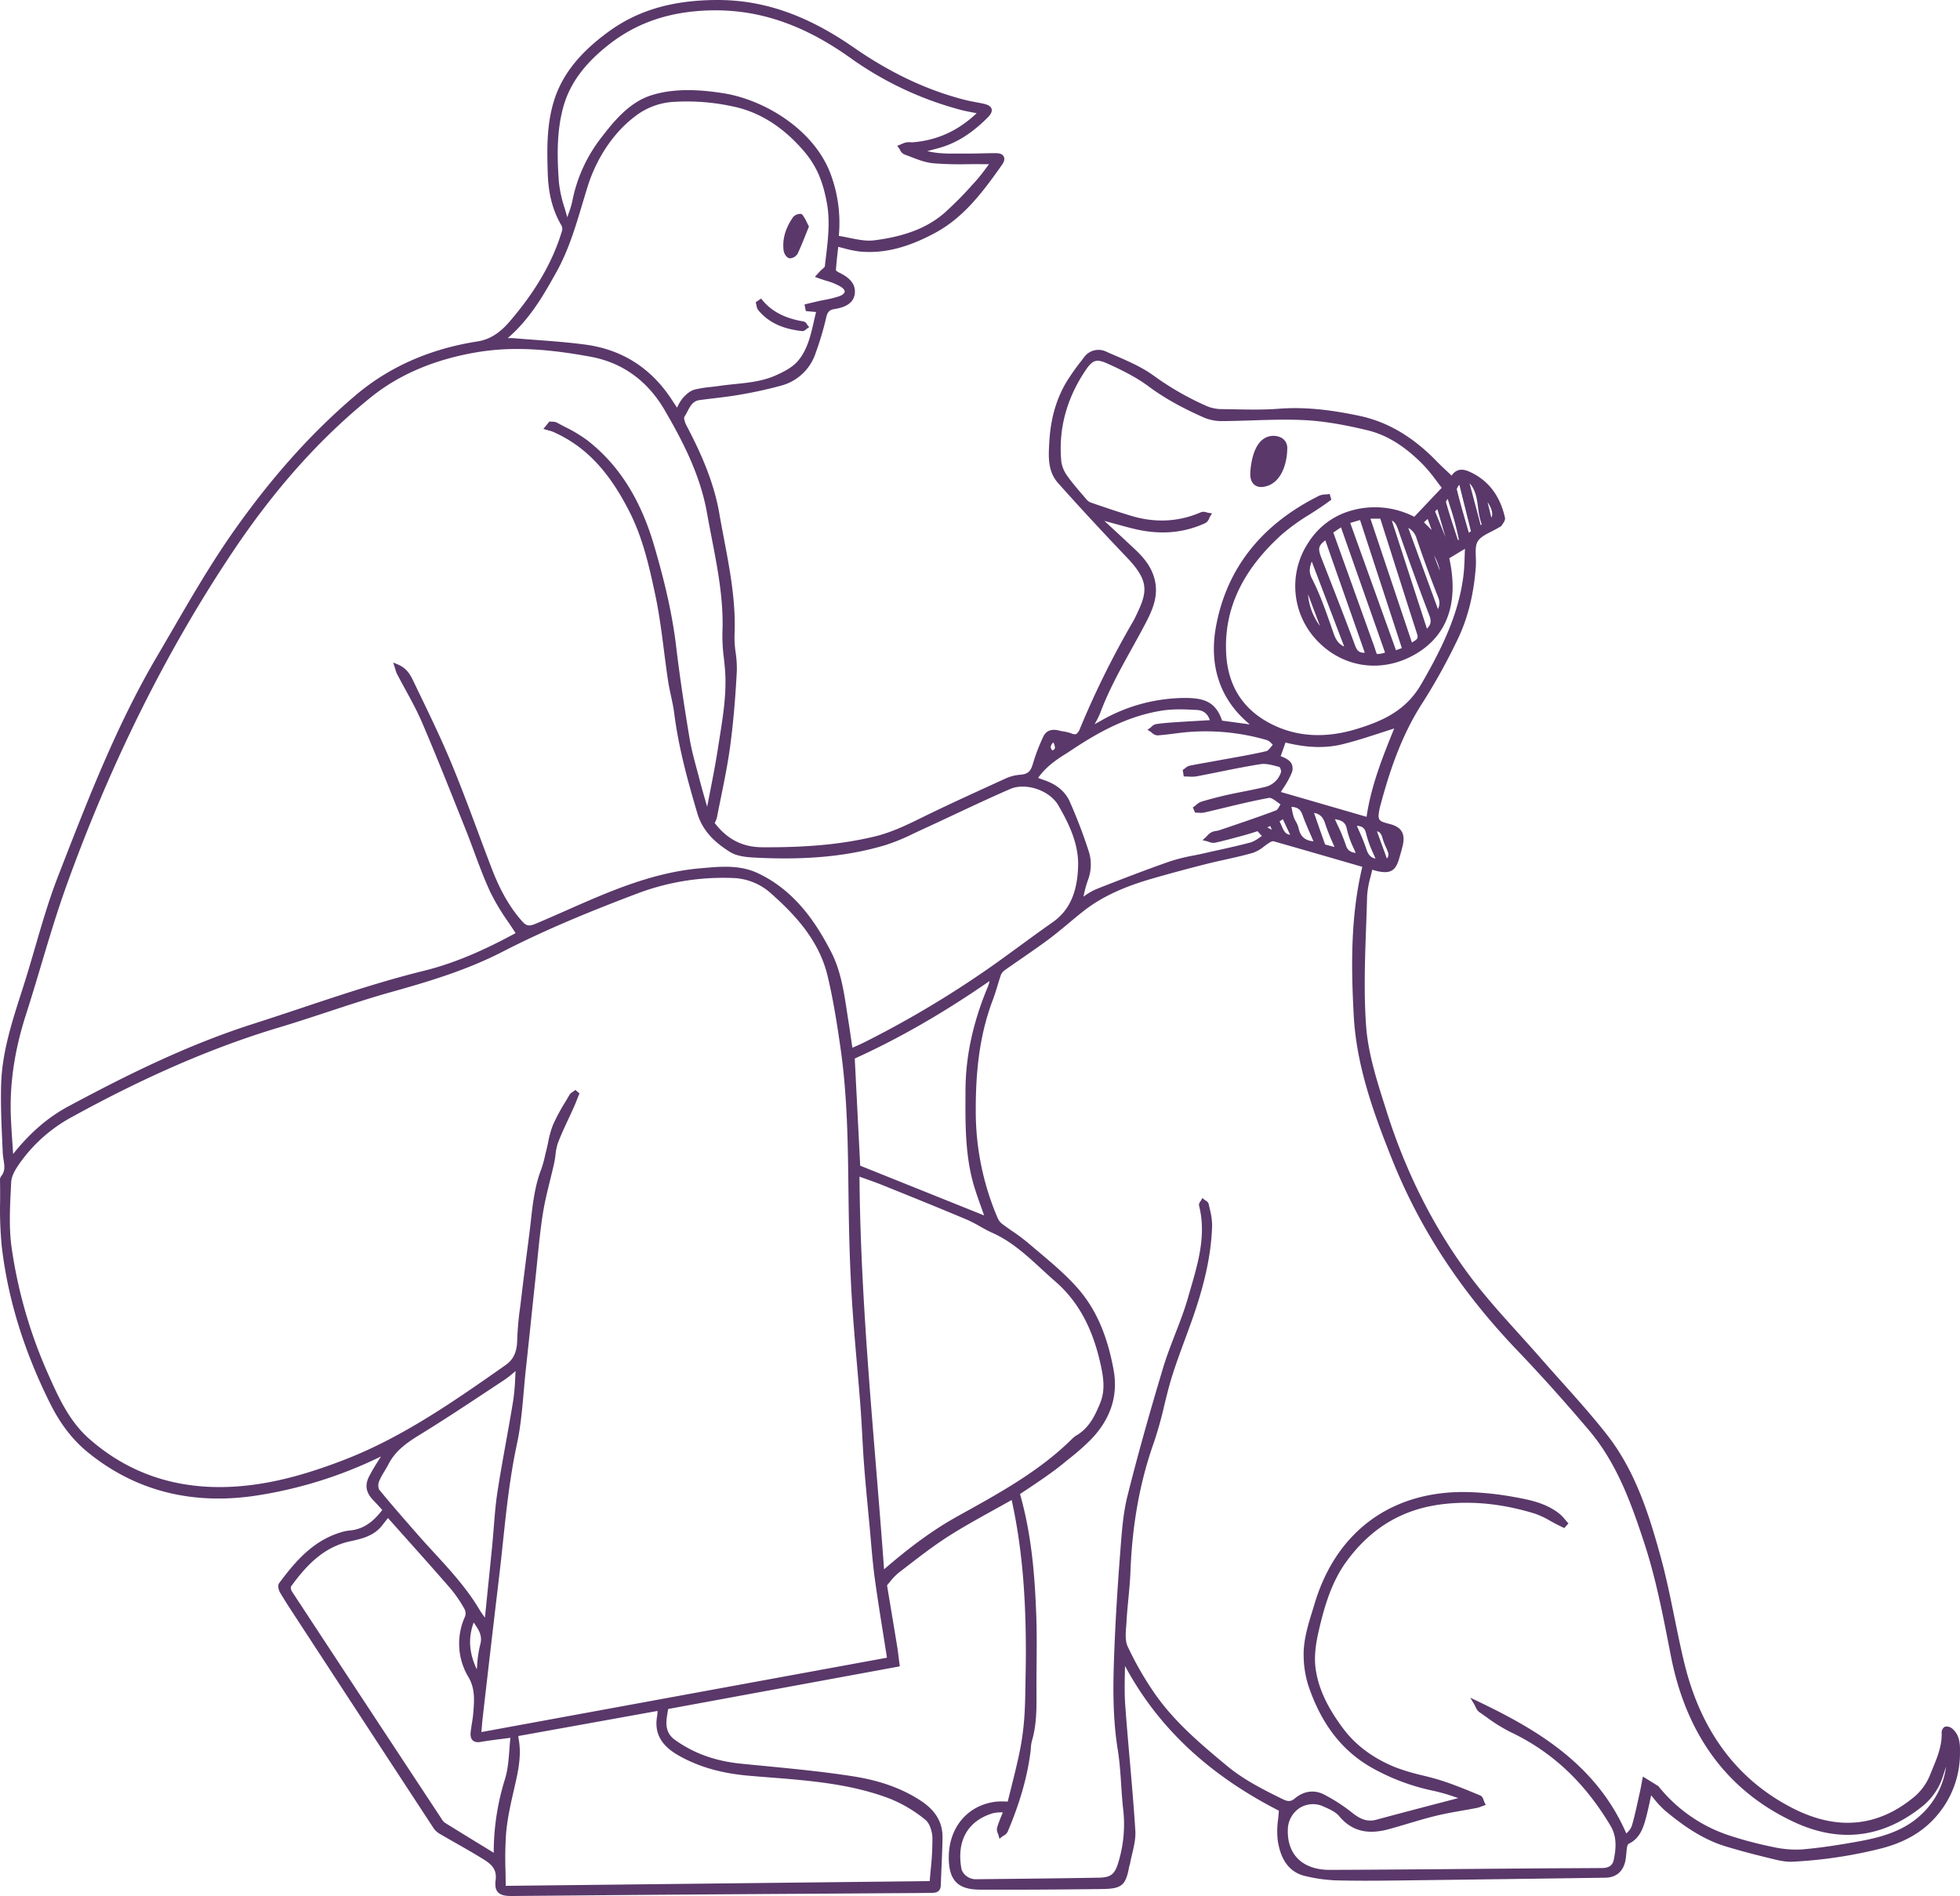 <svg xmlns="http://www.w3.org/2000/svg" width="972.995" height="941.08" viewBox="0 0 972.995 941.08"><g transform="translate(-79.783 -68.25)"><path d="M1048.76,926.12a4.289,4.289,0,0,0-3.23-.86c-1.13.22-1.91,1.91-1.87,2.91.28,6.4-2.15,12.31-4.51,18.02-.47,1.14-.94,2.28-1.39,3.41a27.341,27.341,0,0,1-7.59,10.42c-17.87,14.94-37.97,16.98-59.76,6.07-27.92-13.99-46.25-38.36-54.5-72.44-1.79-7.38-3.33-14.97-4.83-22.3-2.05-10.05-4.17-20.44-6.94-30.5-5.69-20.66-12.43-42.35-26.58-60.43-7.19-9.19-15.11-18.03-22.77-26.58-3.39-3.79-6.9-7.71-10.3-11.6-3.58-4.1-7.29-8.2-10.87-12.17-7.93-8.77-16.13-17.84-23.34-27.37-18.16-24.01-32.32-51.79-42.07-82.58l-.89-2.81c-4.12-12.97-8.39-26.38-9.36-39.74-1.19-16.36-.59-33.15,0-49.4.18-4.93.36-10.03.49-15.03a45.363,45.363,0,0,1,1.68-9.6c.29-1.17.59-2.38.86-3.59.24.07.46.13.68.19,1.03.29,1.85.52,2.7.68,5.69,1.08,8.28-.53,9.91-6.16l.36-1.23c.56-1.89,1.13-3.85,1.56-5.83,1.23-5.73-.81-8.93-6.64-10.39-5.75-1.44-6.02-1.88-4.84-7.98a1.544,1.544,0,0,0,.07-.23c4.32-16.25,10.23-35.15,21.36-52.19a298.338,298.338,0,0,0,16.69-30.05c5.44-10.92,8.58-23.17,9.59-37.47a44.858,44.858,0,0,0-.01-4.49c-.12-3.03-.23-5.89.95-7.83,1.28-2.1,3.97-3.46,6.81-4.91,1.27-.64,2.58-1.31,3.77-2.05a1.628,1.628,0,0,1,.23-.11,2.215,2.215,0,0,0,1.1-.86c.14-.24.31-.5.49-.75.64-.94,1.36-2.01,1.11-3.13-2.39-10.69-8.08-18.25-16.92-22.46-1.98-.94-6.42-3.06-9.54,1.61-.63-.59-1.24-1.16-1.84-1.72-1.91-1.77-3.72-3.45-5.42-5.21-11.97-12.39-24.66-19.84-38.78-22.78-10.7-2.23-24.88-4.64-39.67-3.48-7.41.58-15.02.43-22.39.29-1.89-.04-3.79-.07-5.68-.1a19.245,19.245,0,0,1-7.37-1.32,141.823,141.823,0,0,1-26.86-15.35c-5.83-4.22-12.65-7.16-19.25-10.01-1.42-.61-2.84-1.22-4.25-1.85a8.778,8.778,0,0,0-10.97,2.8l-1.33,1.75A109.158,109.158,0,0,0,609.1,258c-4.97,8.43-7.71,17.96-8.38,29.15l-.03.47c-.44,7.13-.88,14.51,4.34,20.38,9.97,11.2,20.85,22.98,34.26,37.05,10.14,10.64,10.31,16.09,5.71,26.08l-.24.53c-.8,1.74-1.63,3.54-2.58,5.2a440.808,440.808,0,0,0-26.22,52.9,6.161,6.161,0,0,1-1.66,2.65c-.38.26-1.09.53-2.71-.14a18.3,18.3,0,0,0-3.79-.95c-.78-.14-1.52-.26-2.23-.45-3.73-.99-6.51.06-7.84,2.95a92.051,92.051,0,0,0-5.09,13.2c-1.18,4.18-2.54,5.42-6.3,5.77a21.531,21.531,0,0,0-6.97,1.69l-5.82,2.66c-12.29,5.61-24.99,11.41-37.31,17.49-6.99,3.45-14.5,6.98-22.66,8.91-15.97,3.77-33.06,5.39-55.44,5.24-9.79-.07-17.29-3.9-23.57-12.05.06-.11.11-.23.17-.34a9.536,9.536,0,0,0,.95-2.42c.62-3.19,1.27-6.38,1.92-9.57,1.68-8.26,3.42-16.8,4.58-25.29,1.51-11.05,2.58-23.02,3.37-37.67a53.548,53.548,0,0,0-.57-9.23,51.815,51.815,0,0,1-.57-8.68c.76-16.27-2.27-32.23-5.2-47.66-.79-4.14-1.6-8.43-2.33-12.65-2.85-16.57-9.84-31.41-16.3-43.73-1.06-2.03-1.35-3.9-1.09-4.3a29.281,29.281,0,0,0,1.55-2.72c1.45-2.77,2.71-5.17,5.93-5.62,2.47-.34,4.99-.64,7.42-.93,4.02-.48,8.18-.97,12.25-1.69a212.725,212.725,0,0,0,20.86-4.56,24.706,24.706,0,0,0,17.24-16.36,149.776,149.776,0,0,0,5.13-17.23c.65-3.01,1.59-4.01,4.2-4.44,4.02-.66,9.44-2.19,10.05-7.74.68-6.23-5.31-9.15-8.19-10.56a3.456,3.456,0,0,1-1.19-.98c.23-3.27.59-6.57.95-9.75.07-.62.14-1.23.21-1.84.91.22,1.81.45,2.68.68a51.452,51.452,0,0,0,7.85,1.62c11.71,1.18,23.61-1.73,37.45-9.16,14.08-7.56,23.42-19.81,33.32-33.86,1.14-1.62,1.43-3,.86-4.1s-1.9-1.68-3.93-1.68c-2.35,0-4.8.05-7.14.11-2.68.06-5.44.13-8.15.1-1.2-.01-2.4,0-3.61,0-4.9.03-9.95.06-15.15-1.23,1.98-.51,3.75-.97,5.51-1.45,8.7-2.35,16.49-7.19,24.5-15.22,1.06-1.06,2.4-2.65,1.93-4.27-.48-1.64-2.56-2.27-4.08-2.6-1.26-.27-2.52-.51-3.78-.75-1.94-.37-3.94-.75-5.86-1.25-18.7-4.85-36.62-13.34-54.79-25.94-23.13-16.04-44.6-23.52-67.5-23.52h-.73c-21.92.15-38.89,5.15-53.4,15.72-15.04,10.95-23.8,22.36-27.57,35.91-3.12,11.2-3.02,22.42-2.6,34.86.33,9.91,2.53,18.17,6.7,25.28a3.744,3.744,0,0,1,.43,2.54c-4.52,15.38-13.11,30.25-26.24,45.48-4.91,5.7-9.95,8.78-15.84,9.69-23.54,3.66-43.87,12.65-60.44,26.7-21.74,18.44-41.56,40.54-60.59,67.56-11.12,15.79-21,32.82-30.56,49.29q-3.765,6.48-7.55,12.94c-19.67,33.44-33.9,70.04-47.65,105.43l-1.45,3.73c-4.42,11.38-7.9,23.32-11.26,34.87-1.42,4.87-2.88,9.9-4.4,14.82-.88,2.87-1.8,5.73-2.72,8.59-4.56,14.25-9.28,28.99-9.79,44.44-.32,9.8.13,19.76.57,29.39.08,1.67.15,3.34.22,5.01a31.088,31.088,0,0,0,.4,3.39c.48,3.06.89,5.71-1.24,8.22a3.23,3.23,0,0,0-.52,2.21c.07,3.36.06,6.8.05,10.12a187.258,187.258,0,0,0,.85,22.8c3.09,25.94,10.89,51.26,23.86,77.39,5.12,10.31,11.26,18.3,18.78,24.43,23.31,18.98,51.2,26.26,82.91,21.64a213.952,213.952,0,0,0,62.67-19.54c-.2.31-.39.62-.59.93-1.91,3.03-3.72,5.9-5.3,8.98-2.25,4.4-1.58,8.08,2.17,11.93,1.21,1.25,2.38,2.54,3.51,3.79.28.32.57.63.84.94-4.92,6.5-9.95,9.65-16.2,10.19a20.88,20.88,0,0,0-4.3.89c-14.08,4.22-22.86,14.76-30.65,25.19-.94,1.26-.22,3.63.37,4.63,2.47,4.16,5.15,8.27,7.79,12.3,21.87,33.48,45.17,69.16,68.57,104.88a9.286,9.286,0,0,0,3.15,2.77c2.57,1.51,5.17,2.98,7.76,4.46,4.06,2.31,8.26,4.7,12.31,7.18l.12.07c4.36,2.67,8.13,4.97,7.37,11.05-.37,2.92-.03,4.8,1.11,6.07,1.47,1.65,4.03,1.92,6.63,1.92h.31q17.115-.135,34.22-.29,20.025-.18,40.04-.33,38.22-.285,76.44-.52l41.19-.27c5.32-.03,10.65-.06,15.97-.14h.31c1.74-.01,4.65-.04,4.77-3.8.1-3.02.23-6.05.36-9.07.21-4.79.43-9.74.49-14.63.09-7.39-3.36-13.3-10.55-18.08-9.26-6.15-20.34-10.17-33.87-12.28-14.63-2.29-29.62-3.74-44.11-5.14-3.87-.38-7.74-.75-11.61-1.14-12.75-1.29-23.45-5.16-32.71-11.83-3.34-2.4-4.64-5.71-4.1-10.41.13-1.15.32-2.29.54-3.61.07-.41.14-.84.21-1.28l115.01-21.17-.14-1.03c-.15-1.13-.28-2.2-.41-3.22-.26-2.08-.51-4.04-.82-5.95q-1.455-8.91-2.95-17.81-.96-5.745-1.91-11.49l-.03-.18a5.2,5.2,0,0,1-.08-.55c.46-.54.92-1.09,1.38-1.64a28.677,28.677,0,0,1,4.46-4.65q2.025-1.545,4.04-3.11c6.71-5.17,13.65-10.51,20.87-15.1,7.19-4.57,14.81-8.78,22.18-12.86,2.98-1.65,5.96-3.3,8.93-4.98,4.6,20.9,6.84,43.44,7.03,70.94.04,5.1,0,10.48-.11,15.99-.03,1.56-.06,3.12-.08,4.67-.09,5.47-.18,11.12-.58,16.64a133.052,133.052,0,0,1-2.39,17.18c-1.24,5.96-2.74,11.94-4.19,17.72-.55,2.2-1.1,4.38-1.63,6.55l-1.52-.03a30.742,30.742,0,0,0-4.11.07c-14.1,1.55-23.6,12.65-23.64,27.61-.03,11.37,4.43,16.02,15.39,16.07,19,.08,38.92-.03,60.89-.31,9.67-.13,11.66-1.84,13.34-11.45.01-.06.07-.19.11-.31a3.251,3.251,0,0,0,.25-.78c.29-1.65.69-3.34,1.08-4.98.88-3.73,1.79-7.59,1.56-11.39-.73-11.62-1.76-23.4-2.75-34.8-.79-9.04-1.61-18.39-2.27-27.6-.39-5.4-.28-10.95-.18-16.32q.03-1.56.06-3.12c16.32,30.42,41.36,53.96,76.39,71.86-.09,1.41-.23,2.81-.37,4.18a42.134,42.134,0,0,0-.19,10.62c1.57,10.23,6.16,16.03,14.04,17.74a78.19,78.19,0,0,0,14.3,2.03c10.43.29,20.57.21,31.8.07,34.15-.41,67.96-.88,102.48-1.37,5.52-.08,9.1-3.27,10.06-8.98.17-1.02.27-2.05.35-3.04.1-1.05.19-2.04.36-3.02a3.808,3.808,0,0,1,.61-1.68c5.57-2.59,7.34-7.62,8.68-12.54.84-3.09,1.51-6.17,2.21-9.42.16-.72.31-1.45.47-2.19.39.47.78.93,1.16,1.39a47.218,47.218,0,0,0,6.01,6.4c8.01,6.62,17.81,13.88,29.79,17.52,6.35,1.93,12.97,3.72,20.25,5.48.62.15,1.25.31,1.88.47,3.64.91,7.41,1.85,11.12,1.67a226.183,226.183,0,0,0,43.51-6.46c12.01-3.01,21.12-8.28,27.87-16.12a47.417,47.417,0,0,0,11.73-31.15v-.15C1052.81,934.23,1052.87,929.46,1048.76,926.12ZM601.38,438.93a3.589,3.589,0,0,1,1.37-2.21c.06.17.12.33.18.5.69,1.91,1,2.74-.67,3.52A2.718,2.718,0,0,1,601.38,438.93ZM809.3,308.09c3.05,3.3,3.63,7.6,4.25,12.13a38.229,38.229,0,0,0,1.77,8.31l-.46.46Zm11.22,15.88a3.161,3.161,0,0,1-.39,1.18l-1.88-7.66C819.93,319.94,820.75,322.23,820.52,323.97ZM335.35,954.67c1.93-8.32,3.4-15.86,1.81-23.81a4,4,0,0,1-.02-.94l69.07-12.45a.969.969,0,0,1-.01.17,14.6,14.6,0,0,1-.17,2.17c-1.58,8.49,1.79,14.77,10.6,19.76,10.03,5.69,21.24,8.9,35.28,10.1q4.8.405,9.6.78c20.09,1.58,40.86,3.21,60.16,10.63a67.311,67.311,0,0,1,17.5,10.44c2.18,1.74,3.43,5.95,3.49,9.02a138.783,138.783,0,0,1-.84,15.56c-.17,1.92-.35,3.86-.5,5.84l-210.49,2.35c-.01-2.43-.06-4.87-.1-7.24a182.274,182.274,0,0,1,.28-18.7c.65-7.72,2.46-15.51,4.2-23.04ZM409.79,271.9c8.92,15.31,17.65,32.11,21.01,51.2.73,4.14,1.54,8.34,2.33,12.4,2.93,15.14,5.96,30.8,5.28,46.64a85.527,85.527,0,0,0,.73,12.82c.21,1.97.43,4,.58,5.99.83,11.23-.96,22.47-2.69,33.35-.27,1.71-.54,3.41-.8,5.12-1.1,7.15-2.5,14.38-3.87,21.38-.51,2.63-1.03,5.27-1.52,7.9-.27-.94-.54-1.87-.81-2.81-.93-3.22-1.89-6.55-2.74-9.84-.46-1.78-.94-3.56-1.42-5.34-1.41-5.22-2.87-10.62-3.77-15.99-2.91-17.4-5.02-31.86-6.65-45.52-1.8-15.05-5.19-30.58-11-50.34-6.77-23.03-17.65-40.09-33.24-52.16a70.878,70.878,0,0,0-10.83-6.49c-1.37-.72-2.74-1.43-4.08-2.17a4.951,4.951,0,0,0-2.35-.47c-.28-.01-.55-.02-.81-.05l-.6-.08-3,3.7,1.57.47c.36.11.73.2,1.09.3a14.917,14.917,0,0,1,2.08.66c16,7.04,27.76,19.38,38.15,40.01,6.34,12.59,9.49,26.05,12.68,41.08,1.93,9.12,3.14,18.58,4.31,27.72.62,4.84,1.26,9.85,2,14.76.38,2.51.93,5.03,1.45,7.47.61,2.81,1.24,5.71,1.6,8.58,2.22,17.54,6.9,34.21,11.5,49.78,2.88,9.73,10.14,15.33,16.15,19.12,3.85,2.43,9.34,2.69,13.75,2.9,25.01,1.2,45.2-.8,63.52-6.29a101.824,101.824,0,0,0,14.11-5.82c1.28-.6,2.56-1.21,3.84-1.79,5.28-2.42,10.63-4.92,15.79-7.35,9.17-4.3,18.66-8.75,28.09-12.85,7.78-3.37,19.64.64,23.95,8.1,5.26,9.1,10.08,19.02,9.82,29.9-.32,13.37-4.34,22.3-12.64,28.12-5.67,3.97-11.35,8.13-16.85,12.14-3.15,2.3-6.29,4.6-9.45,6.87a500.657,500.657,0,0,1-67.38,40.67c-1.51.76-3.11,1.46-4.65,2.13l-.84.37a1.468,1.468,0,0,1-.26.05c-.17-1.18-.34-2.36-.52-3.54-.48-3.34-.97-6.68-1.5-10-.24-1.49-.47-2.99-.69-4.48-1.53-10.04-3.11-20.42-7.93-29.69-6.99-13.45-17.42-30.01-36.25-38.86-8.84-4.15-17.98-3.36-26.82-2.6l-1.49.13c-24.03,2.03-45.87,11.68-66.99,21.02-4.96,2.19-10.1,4.46-15.17,6.59-3.37,1.42-4.69.86-6.71-1.43-5.98-6.78-10.73-15.04-14.94-26-2.29-5.95-4.56-12.04-6.75-17.92-4.17-11.19-8.49-22.76-13.13-33.98-4.93-11.92-10.63-23.74-16.15-35.16-1.02-2.11-2.03-4.21-3.04-6.32-1.47-3.05-3.27-6.19-7.69-8l-2.19-.9.74,2.25c.2.6.34,1.09.46,1.49a9.483,9.483,0,0,0,.66,1.82c1.36,2.62,2.8,5.26,4.19,7.81,2.9,5.31,5.89,10.79,8.29,16.39,6.23,14.51,12.19,29.44,17.95,43.87l3.59,8.98c1.5,3.74,2.93,7.6,4.31,11.33,2.49,6.7,5.06,13.63,8.14,20.22a110.9,110.9,0,0,0,8.72,14.53c1.24,1.84,2.51,3.73,3.72,5.62-12.09,6.55-27.93,14.36-45.34,18.65-20.84,5.12-41.45,12-61.38,18.65-7.75,2.59-15.77,5.26-23.69,7.79-33.3,10.65-63.68,25.94-91.56,40.87-9.79,5.24-18.51,12.65-26.64,22.64l-.21.26c-.2.25-.4.5-.61.75l-.3-4.47c-.31-4.51-.63-9.17-.82-13.74-.68-16.52,1.78-33.2,7.5-50.99,2.62-8.13,5.1-16.44,7.5-24.49,3.87-12.95,7.87-26.35,12.51-39.26,21.85-60.77,49.57-116.48,82.39-165.59,21.04-31.48,43.57-56.69,68.87-77.09,14.17-11.43,32.13-18.97,53.36-22.43a118.841,118.841,0,0,1,19.21-1.49c12.9,0,25.22,1.81,36.17,3.79C388.69,248.16,401.17,257.12,409.79,271.9ZM563.88,658.74c1.02,3.16,2.16,6.36,3.36,9.75.35.98.71,1.99,1.08,3.04l-61.51-24.69-2.7-53.19c22.08-10.01,44-22.62,66.91-38.46a15.008,15.008,0,0,1-.76,2.62c-7.47,17.81-11.13,34.73-11.18,51.72l-.01,2.42C558.99,627.41,558.93,643.41,563.88,658.74ZM726.34,472.62c1.26,3.54,2.79,7.04,4.27,10.41.41.93.81,1.86,1.21,2.79-4.22-.34-6.52-2.39-7.37-6.49a12.461,12.461,0,0,0-1.41-3.38,14.1,14.1,0,0,1-1.06-2.29,31.035,31.035,0,0,1-.92-4.16c-.04-.25-.09-.51-.14-.77C723.93,468.91,725.4,470.01,726.34,472.62Zm-9.73,2.23,3.64,7.75c-2.49-.34-3.23-2.09-4.2-4.37a22.952,22.952,0,0,0-1.06-2.25Zm-6.26,3.39.83,1.88-2.25-1.19Zm38.07,1.59a43.86,43.86,0,0,0,3.32,9.34c.35.8.71,1.62,1.06,2.44-2.49-.38-4.03-1.12-4.89-3.83a86.857,86.857,0,0,0-4.11-10c-.44-.96-.89-1.93-1.34-2.94C745.72,475.45,747.71,476.15,748.42,479.83Zm-10.84-2.91a99.143,99.143,0,0,0,3.62,9.29q.51,1.2,1.05,2.46c-1.46-.39-2.7-.72-3.93-1.07l-.26-.07c-.12-.03-.32-.08-.46-.13-1.68-4.68-3.35-9.46-4.95-14.09l-.54-1.56C734.93,472.19,736.6,473.81,737.58,476.92Zm-21.93-15.56c.44-.71.87-1.39,1.3-2.07a41.857,41.857,0,0,0,3.95-7.17,5.622,5.622,0,0,0,.13-4.62c-.76-1.61-2.43-2.81-5.49-3.91l2.4-6.78c10.64,2.65,19.93,2.92,28.36.83,6.58-1.63,13.11-3.76,19.43-5.82,2.06-.67,4.11-1.34,6.17-1.99l-.26.64c-5.49,13.58-11.16,27.6-13.46,43.21Zm37.71,16.74c2.49.3,3.92.86,4.58,3.85a54.665,54.665,0,0,0,3.56,9.88c.37.84.74,1.71,1.11,2.57-2.24-.41-3.59-1.82-4.47-4.53a98.537,98.537,0,0,0-3.69-9.26C754.08,479.78,753.72,478.95,753.36,478.1Zm-79.32-57.45c3.17.18,5.25,1.84,6.34,5.05l-4.11.24c-4.49.26-8.98.52-13.46.82-3.43.23-6.31.47-9.19.91a4.521,4.521,0,0,0-2.23,1.32,7.9,7.9,0,0,1-.65.55l-1.32.96,1.39.86a9.038,9.038,0,0,1,.84.62,4.237,4.237,0,0,0,2.77,1.28c2.78-.19,5.57-.55,8.28-.89,1.67-.21,3.34-.42,5.01-.6a108.359,108.359,0,0,1,41.1,3.86,6.408,6.408,0,0,1,2.34,1.8l.48.48c-.24.28-.47.57-.7.85-.86,1.06-1.74,2.16-2.58,2.35-6.19,1.43-12.58,2.57-18.75,3.67-2.08.37-4.16.74-6.23,1.13-1.43.26-2.87.52-4.3.77-2.89.51-5.88,1.04-8.81,1.65a5.115,5.115,0,0,0-2.11,1.2c-.22.18-.43.35-.65.5l-.58.39.52,3.24h.93c.53,0,1.06.03,1.59.05a16.462,16.462,0,0,0,3.77-.11c3.74-.71,7.48-1.46,11.21-2.21,6.72-1.36,13.67-2.76,20.54-3.84,2.74-.43,5.84.42,8.84,1.24l.64.17a4.011,4.011,0,0,1,.78,2.44,10.852,10.852,0,0,1-8.38,7.55c-3.39.82-6.88,1.51-10.26,2.18-2.61.51-5.3,1.05-7.95,1.64-4.28.96-8.63,2.09-12.95,3.38a7.621,7.621,0,0,0-2.62,1.63c-.3.25-.6.51-.92.73l-.74.52,1.16,2.59h.71c.36,0,.72.02,1.08.04a9.4,9.4,0,0,0,2.74-.11c3.27-.75,6.52-1.54,9.78-2.32,7.32-1.77,14.9-3.59,22.41-4.95.99-.19,2.67,1.04,4.13,2.12.5.37,1.01.75,1.53,1.09-.14.23-.27.47-.4.7-.54.96-1.16,2.04-1.77,2.28-7.69,2.9-15.61,5.59-23.26,8.19l-4.97,1.69a9.185,9.185,0,0,1-1.43.31,8.112,8.112,0,0,0-2.39.65,8.752,8.752,0,0,0-2.22,1.82c-.25.25-.49.51-.75.75l-1.53,1.4,2.02.48c.35.08.71.21,1.07.33a5.875,5.875,0,0,0,3.08.46c4.39-.97,8.79-2.17,13.05-3.33l1.37-.37c1.7-.46,3.34-.97,5.08-1.52.55-.17,1.1-.35,1.66-.52l2.14,2.38c-.42.27-.83.55-1.23.83a15.632,15.632,0,0,1-4.37,2.38c-5.43,1.45-11.04,2.69-16.45,3.89q-3.42.75-6.82,1.53c-1.69.39-3.39.73-5.09,1.07a88.921,88.921,0,0,0-11.65,2.9c-12.53,4.37-25,9.21-36.62,13.79a30.314,30.314,0,0,0-5.82,3.36c-.17.12-.35.23-.52.35.07-.33.15-.65.22-.97a51.505,51.505,0,0,1,1.99-7.18,21.624,21.624,0,0,0,.23-14.89,253.382,253.382,0,0,0-9.28-24.21c-2.19-4.89-6.58-8.55-12.69-10.58-.87-.29-1.72-.61-2.7-.98-.09-.04-.19-.07-.29-.11,2.87-4.04,6.65-7.44,12.05-10.89l1.22-.77c.92-.58,1.85-1.16,2.75-1.77,12.41-8.3,27.51-17.16,45.37-19.96C662.18,420.07,668.04,420.31,674.04,420.65ZM85.16,658.58l.17-3.58c.15-3.2,2.35-6.68,3.99-9.02a75.682,75.682,0,0,1,25.55-22.97c36.9-20.34,70.75-34.99,103.47-44.79,8.18-2.45,16.42-5.17,24.4-7.79,10.27-3.39,20.89-6.89,31.46-9.84,18.08-5.05,37.23-10.76,55.15-19.99,23.19-11.94,47.21-21.45,67.66-29.18a120.74,120.74,0,0,1,47.49-7.33,29.645,29.645,0,0,1,18.31,7.86c11.37,10.11,23.57,22.87,27.83,40.78,2.68,11.28,4.53,22.65,6.47,36.25,3.29,23.05,3.58,46.69,3.86,69.56.03,2.7.07,5.4.1,8.1.25,17.82.75,32.4,1.57,45.89.68,11.11,1.65,22.38,2.59,33.27.59,6.8,1.19,13.84,1.72,20.76.36,4.76.63,9.6.88,14.29s.52,9.53.88,14.29c.61,8.05,1.39,16.22,2.14,24.12l.63,6.66c.22,2.34.42,4.68.62,7.02.54,6.18,1.09,12.58,1.95,18.84,1.28,9.32,2.73,18.43,4.27,28.07q.885,5.565,1.78,11.2L318.76,927.96c.04-.46.08-.91.11-1.36.17-2,.32-3.88.54-5.79q2.79-24.375,5.64-48.74c.42-3.6.85-7.21,1.28-10.81.76-6.37,1.55-12.96,2.26-19.45q.45-4.11.88-8.22c1.7-15.99,3.46-32.53,6.93-48.59,1.86-8.62,2.64-17.58,3.4-26.25.31-3.55.63-7.23,1.02-10.82q1.365-12.57,2.67-25.15,1.1-10.5,2.22-20.99c.3-2.8.58-5.6.86-8.41.75-7.55,1.53-15.36,2.74-22.95.87-5.46,2.22-10.96,3.53-16.27.71-2.88,1.44-5.85,2.09-8.8.29-1.32.46-2.68.63-3.99a25.466,25.466,0,0,1,1.21-5.86c1.57-4.1,3.47-8.17,5.31-12.11.91-1.95,1.82-3.89,2.69-5.86.59-1.33,1.13-2.7,1.65-4.03l.72-1.83.3-.74-2.04-1.71-.7.55c-.18.14-.39.27-.59.41a4.635,4.635,0,0,0-1.62,1.48c-.68,1.19-1.39,2.37-2.09,3.55a97.46,97.46,0,0,0-6.04,11.23,46.171,46.171,0,0,0-2.47,8.81c-.29,1.36-.58,2.76-.93,4.11-.23.89-.44,1.79-.65,2.69a52.194,52.194,0,0,1-1.89,6.69c-3.18,8.27-4.16,16.99-5.1,25.43-.24,2.19-.49,4.37-.77,6.55-1.41,10.92-2.79,21.63-4.08,32.48-.16,1.32-.32,2.64-.49,3.96a156.182,156.182,0,0,0-1.45,16.25c-.11,5.93-1.85,9.64-5.82,12.43l-.52.37c-24.8,17.38-50.45,35.36-79.33,46.54-18.07,7-33.14,11.04-47.43,12.72-31.14,3.67-57.84-4.1-79.37-23.09-9.33-8.23-14.56-19-19.96-31.19a236.293,236.293,0,0,1-18.61-64.12C84.23,677.75,84.7,668,85.16,658.58ZM318.19,884.5a58.577,58.577,0,0,0-1.57,10.68c-.05.55-.1,1.1-.15,1.66-3.86-8.19-4.34-15.55-1.54-23.27l.12.18C317.49,877.29,319.41,880.1,318.19,884.5ZM267.9,803.68a34.15,34.15,0,0,1,2.73-5.15c.66-1.11,1.35-2.25,1.96-3.43,3.22-6.28,8.28-10.24,15.39-14.59,11.09-6.79,22.12-14.08,32.78-21.13q4.605-3.045,9.22-6.09a53,53,0,0,0,4.75-3.68c.33-.27.66-.55,1.01-.84-.08,1.21-.14,2.39-.2,3.54a106.018,106.018,0,0,1-.99,11.1c-1.1,6.8-2.34,13.69-3.54,20.36-1.47,8.18-2.99,16.64-4.28,24.99-.9,5.84-1.37,11.83-1.83,17.61-.23,2.95-.48,6.01-.77,9-.85,8.65-1.74,17.31-2.62,25.96l-1,9.86c-.16-.22-.31-.44-.47-.66-.78-1.1-1.59-2.24-2.28-3.4-6.24-10.52-14.53-19.54-22.54-28.26-2.7-2.94-5.5-5.98-8.16-9.03L285.45,828c-5.74-6.55-11.68-13.33-17.27-20.18C267.54,807.07,267.4,804.94,267.9,803.68Zm4.26,18.33.23-.29q3.99,4.485,7.95,8.92c7.61,8.52,15.48,17.33,23.06,26.05a66.427,66.427,0,0,1,6.98,10.21,4.742,4.742,0,0,1,.31,3.6,32.255,32.255,0,0,0,1.69,30.26c3.31,5.71,2.85,11.43,2.37,17.5l-.02.21c-.14,1.75-.42,3.54-.7,5.27-.21,1.32-.42,2.69-.58,4.05-.15,1.29-.2,3.14,1,4.28.89.84,2.21,1.09,4.05.77,3.39-.58,6.74-1.01,10.62-1.5,1.3-.16,2.64-.33,4.03-.52-.2,1.91-.34,3.82-.48,5.68-.39,5.17-.76,10.05-2.16,14.66a122.408,122.408,0,0,0-5.63,36.66v.04l-4.42-2.7c-6.83-4.18-13.29-8.12-19.83-12.2a6.828,6.828,0,0,1-1.72-2.04l-.12-.19c-23.6-35.8-48.76-73.98-74.08-112.56a3.743,3.743,0,0,1-.53-2.37c7.23-9.93,15.77-19.53,29.29-22.49,5.9-1.29,12.01-2.63,16.16-8.1C270.48,824.11,271.35,823.03,272.16,822.01ZM506.45,652.29c1,.36,1.98.71,2.93,1.04,2.95,1.05,5.73,2.03,8.45,3.13l2.13.86c13.05,5.26,26.54,10.71,39.71,16.26a64.671,64.671,0,0,1,6.52,3.35c1.99,1.12,4.05,2.27,6.18,3.22,9.43,4.18,17.02,11.15,24.35,17.89,2.25,2.07,4.57,4.2,6.91,6.23,10.94,9.46,18.19,22.44,22.18,39.7,1.69,7.3,2.86,13.9.15,20.62-2.42,5.97-5.28,12.11-11.42,15.9a12.364,12.364,0,0,0-2.31,1.7c-15.71,15.7-35.24,26.53-54.12,37.01l-2.93,1.63c-11.66,6.48-22.99,14.65-36.52,26.36-1.23-16.98-2.63-34.14-3.99-50.75C510.83,749.4,506.86,700.8,506.45,652.29Zm259.7-167.85a27.125,27.125,0,0,0,1.54,4.07c.34.77.69,1.57.98,2.35a3.535,3.535,0,0,1,.05,2.94,1.712,1.712,0,0,1-.47.53l-4.91-13.45C764.78,481.14,765.56,482.19,766.15,484.44Zm37.36-148.16c-.44-1.36-.89-2.72-1.33-4.08-1.57-4.81-3.2-9.77-4.56-14.71-.08-.3.34-.96.85-1.61.36,1.18.72,2.36,1.09,3.53a135.876,135.876,0,0,1,4.45,16.78Zm-11.32-14.2,1.14-1.07,4.07,13.91Zm-5.52,5.41,1.84-1.64,2,5.48Zm-19.32,64.66a12.24,12.24,0,0,1-3.88.72c-.28-.07-.51-.75-.92-2.04-.19-.6-.41-1.3-.71-2.12-4.91-13.66-9.82-27.33-14.78-41.14l-5.38-14.99,3.8-2.59Zm-10.04.1c-2.63.08-3.83-.89-4.8-3.53-4.25-11.55-8.81-23.2-13.21-34.47q-1.785-4.545-3.55-9.1c-1.76-4.53-1.59-5.98,1.96-8.71Zm-10.23-3.08c-2.48-1.12-3.98-2.97-5.1-6.11-.51-1.43-1.01-2.86-1.51-4.3-2.73-7.81-5.56-15.88-9.39-23.32-1.66-3.23-1.21-5.43-.12-8.5Zm-12.01-10.18a30.515,30.515,0,0,1-5.96-15.78Zm40.63,10.94-2.92,1.05L750.07,327.8l4.88-1.43Zm5.67-3.19c-.22.13-.45.27-.68.42L760.1,325.68H765l4.54,14.27c4.49,14.14,9.14,28.77,13.77,43.12C783.94,385.08,783.22,385.61,781.37,386.74Zm6.77-6.45-17.42-53.67c1.54.74,2.28,2.11,3.08,4.4,5.33,15.31,10.43,29.32,15.59,42.82C790.42,376.57,790.13,378.35,788.14,380.29Zm5.48-9.72-14.73-40.31a8.64,8.64,0,0,1,4.14,5.29c3.15,9.37,6.66,18.95,10.75,29.29A6.907,6.907,0,0,1,793.62,370.57Zm-1.97-26.66a23.766,23.766,0,0,1,2.92,7.73Zm17.3-11.24c-.42-1.45-.83-2.9-1.25-4.33-1.72-5.94-3.34-11.55-4.74-17.32a6.867,6.867,0,0,1,1.19-2.08,1.046,1.046,0,0,1,.08-.11L810,331.94Zm-177.33-4.89c3.41.94,6.94,1.92,10.43,2.79,13.23,3.3,25.06,2.41,36.14-2.71a4.518,4.518,0,0,0,1.91-2.42,10.753,10.753,0,0,1,.49-.96l.89-1.43-1.67-.24a7.311,7.311,0,0,1-.96-.22,4.379,4.379,0,0,0-2.88-.1c-10.97,4.8-22.63,5.41-34.65,1.79-6.66-2-13.36-4.3-19.85-6.53l-.29-.1a5.5,5.5,0,0,1-2.19-1.7c-.62-.73-1.25-1.46-1.88-2.19-2.56-2.98-5.21-6.05-7.49-9.28a16.039,16.039,0,0,1-2.96-7.06c-1.53-15.88,2.46-31.07,11.87-45.14,3.66-5.48,5.54-6.07,11.17-3.51,6.85,3.11,14.05,6.63,20.31,11.29,7.56,5.62,16.37,10.57,27.73,15.57a22.908,22.908,0,0,0,9.01,1.63c4.88-.03,9.84-.2,14.63-.35,8.59-.28,17.47-.57,26.15-.12,8.98.47,18.92,2.08,31.29,5.08,9.53,2.31,18.58,7.96,27.66,17.26a80.848,80.848,0,0,1,6.47,7.89c.83,1.1,1.67,2.21,2.55,3.34l-13.64,14.4a42.68,42.68,0,0,0-32.21-2.8,36.711,36.711,0,0,0-20.04,15.12,39.141,39.141,0,0,0,3.54,48.64c12.4,13.45,30.95,16.72,47.26,8.32,17.37-8.94,23.87-25.77,18.83-48.7l7.78-4.69c-.05,1.17-.09,2.32-.13,3.44-.12,3.6-.24,7-.68,10.31-2.45,18.62-10.11,34.82-20.87,53.41-7.28,12.59-18.09,18.01-32.07,22.27-14.97,4.57-28.74,3.98-40.93-1.76-15.09-7.1-23.13-19.27-23.88-36.17-.97-21.71,8.05-40.86,27.56-58.54a103.841,103.841,0,0,1,14-10.08c2.24-1.44,4.56-2.92,6.79-4.46.75-.52,1.49-1.06,2.23-1.6l1.65-1.19-.82-2.86-.95.14c-.39.06-.79.08-1.19.11a7.947,7.947,0,0,0-3.02.61c-28.63,14.21-45.87,35.97-51.23,64.67-3.72,19.94,2.07,36.78,16.75,48.86l-13.76-1.87c-3.24-9.57-9.23-11.33-19.03-11.26a84.435,84.435,0,0,0-41.19,11.33c-1.02.58-2.05,1.13-3.08,1.68.1-.17.19-.35.29-.52a37.076,37.076,0,0,0,2.54-5.13c4.18-11.19,10.05-21.79,15.73-32.04,2.11-3.81,4.3-7.76,6.37-11.68,3.4-6.45,6.37-12.84,5.32-20.22-1.11-7.75-5.84-13.1-10.33-17.31q-5.64-5.28-11.31-10.52l-3.73-3.46C629.27,327.13,630.45,327.46,631.62,327.78ZM531.68,138.85a8.142,8.142,0,0,0-2.02.08,10.606,10.606,0,0,0-2.3.81c-.28.13-.57.25-.85.36l-1.34.53.86,1.15a8.462,8.462,0,0,1,.56.89,4.455,4.455,0,0,0,2.09,2.21c1.04.38,2.08.78,3.12,1.18,3.61,1.4,7.35,2.85,11.21,3.22a165.577,165.577,0,0,0,17.08.47c2.35-.02,4.7-.04,7.04-.01,1.08.01,2.16.01,3.5.01h.11c-.46.61-.91,1.21-1.35,1.81a84.089,84.089,0,0,1-5.44,6.81l-1.43,1.56a176.2,176.2,0,0,1-14.02,14.12c-8.43,7.27-19.48,11.56-34.77,13.49-3.93.49-8.05-.35-12.42-1.24-1.67-.34-3.39-.69-5.12-.97a69.321,69.321,0,0,0-3.77-29.91c-7.98-22.6-33.03-37.69-53.65-40.91-9.43-1.47-23.41-2.96-35.97,1.14-10.49,3.43-18.09,12.5-24.39,20.74a74.4,74.4,0,0,0-14.48,31.52,41.241,41.241,0,0,1-1.86,6.24c-.23.65-.46,1.3-.68,1.95-.42-1.56-.88-3.12-1.33-4.64a61.483,61.483,0,0,1-2.8-12.6c-.88-11.92-1.24-24.64,1.98-36.86,3.12-11.82,10.37-21.87,22.82-31.64,13.07-10.25,28.29-15.74,46.55-16.8,25.36-1.47,48.53,5.88,72.91,23.14a168.212,168.212,0,0,0,55.51,26.17c1.98.51,4.02.89,6.19,1.3.46.09.92.17,1.4.27-9.23,8.75-19.65,13.48-31.78,14.44C532.48,138.89,532.1,138.87,531.68,138.85ZM356.05,203.2c5.93-10.64,9.44-22.37,12.83-33.72.89-2.98,1.78-5.95,2.71-8.91,4.39-13.95,12.83-26.46,23.14-34.33a34.5,34.5,0,0,1,19.9-7.45,106.951,106.951,0,0,1,29.01,2.3c12.98,2.67,24.76,10.05,35.02,21.94,6.24,7.23,9.61,14.83,11.65,26.23,1.61,9.01.5,18.15-.57,27-.17,1.41-.34,2.82-.5,4.23-.03.31-.79.96-1.25,1.34a11.859,11.859,0,0,0-1.1,1.02l-2.58,2.81,1.53.57c1.38.51,2.74.94,4.05,1.36a29.291,29.291,0,0,1,7.41,3.07c1.23.82,1.89,1.7,1.8,2.42-.1.81-1.13,1.65-2.76,2.23a49.568,49.568,0,0,1-7.11,1.76c-1.15.23-2.29.45-3.43.71-1.29.3-2.58.61-3.87.92l-2.76.66.64,3.29,5.1.48c-.4,1.57-.76,3.15-1.11,4.69-1.67,7.29-3.25,14.17-8.03,19.72-2.63,3.06-6.81,5.2-10.93,7.05-6.37,2.87-13.41,3.6-20.22,4.3-2.56.26-5.21.54-7.8.92-1.34.2-2.72.35-4.05.5a56.482,56.482,0,0,0-8.09,1.29c-1.9.49-3.88,1.9-5.9,4.18a19.739,19.739,0,0,0-2.64,4.3c-.08.16-.17.33-.25.49l-.28-.42c-.84-1.25-1.62-2.42-2.4-3.6-10.22-15.64-24.62-24.81-42.81-27.25-8.41-1.13-17-1.76-25.32-2.38-3.36-.25-6.71-.5-10.06-.78-.68-.06-1.34-.07-2.06-.07-.36,0-.73,0-1.13.01C343.18,226.3,349.99,214.07,356.05,203.2ZM809.69,910.92l1.84,3.1a15.9,15.9,0,0,1,.79,1.51,5.9,5.9,0,0,0,1.77,2.49c1.2.81,2.38,1.65,3.57,2.49a81.965,81.965,0,0,0,11.88,7.4c20.65,9.76,36.93,25,49.76,46.59,2.67,4.49,3.15,9.73,1.57,16.98-.59,2.68-2.42,3.95-5.78,3.97-5.75.05-11.5.07-17.24.1q-7.62.03-15.25.08-16.245.12-32.49.26c-22.97.19-46.73.39-70.09.48-6.8.03-12.4-1.93-16.04-5.66-3.35-3.43-5.04-8.32-4.88-14.16a13.033,13.033,0,0,1,5.93-10.95,12.415,12.415,0,0,1,11.86-.65l.27.12c2.66,1.18,5.66,2.52,7.36,4.55,6.14,7.38,13.97,9.46,24.66,6.55,3.21-.87,6.45-1.84,9.58-2.77,4.51-1.34,9.17-2.73,13.8-3.86,4.4-1.07,8.97-1.88,13.38-2.65,2.34-.41,4.69-.82,7.02-1.28a13.73,13.73,0,0,0,2.3-.73c.31-.12.61-.24.92-.34l1.18-.41-.56-1.12a8.327,8.327,0,0,1-.39-1c-.36-1.01-.77-2.15-1.77-2.57l-.54-.22c-6.04-2.51-12.28-5.1-18.61-7.14-3.17-1.02-6.45-1.84-9.61-2.63a100.418,100.418,0,0,1-13.63-4.1c-10.83-4.42-19.44-10.83-25.61-19.05-8.33-11.11-12.73-20.88-13.86-30.76-.73-6.42.62-13.37,1.71-18.04,2.73-11.8,6.3-24.13,13.82-34.36,12.46-16.96,28.41-26.25,48.76-28.42,14.3-1.52,28.8.02,44.35,4.72a41.936,41.936,0,0,1,7.96,3.71c1.22.67,2.48,1.37,3.74,1.99.56.28,1.13.55,1.7.83l1.52.74,2.07-2.32-.67-.73c-.36-.39-.7-.8-1.05-1.21a19.653,19.653,0,0,0-2.61-2.72c-6.39-5.18-14.06-6.89-22.02-8.32a151.236,151.236,0,0,0-24.38-2.59c-37.14-.55-64.53,19.58-75.25,55.28-.36,1.19-.72,2.38-1.09,3.57-2.33,7.53-4.74,15.32-4.37,23.54a50.377,50.377,0,0,0,2.33,13.72c6.42,19.07,16.74,32.4,31.53,40.76a106.081,106.081,0,0,0,30.79,11.48,95.7,95.7,0,0,1,10.25,2.95c.61.2,1.23.4,1.86.61q-4.86,1.275-9.6,2.51c-10.72,2.8-20.84,5.45-31.06,8.22-4.86,1.31-8.41-.5-12.55-3.87a86.159,86.159,0,0,0-13.18-8.49c-4.89-2.65-10.28-1.99-14.77,1.81-2.3,1.95-3.97,1.35-6.27.23-10.26-5.03-19.41-9.75-27.53-16.5-11.89-9.89-25.37-21.09-35.21-35.03a158.012,158.012,0,0,1-13.99-24.2c-1.26-2.7-.99-6.38-.72-9.94.06-.77.12-1.54.16-2.28.21-3.74.57-7.55.92-11.23.42-4.42.86-8.99,1.03-13.51.9-23.67,4.71-44.7,11.66-64.28a189.526,189.526,0,0,0,5.14-18.33c1.19-4.86,2.41-9.88,3.93-14.7,1.89-6.01,4.12-12.04,6.27-17.88,2.12-5.74,4.31-11.67,6.19-17.61,4.68-14.74,7.01-27.15,7.36-39.07a33.644,33.644,0,0,0-1.18-8.34c-.18-.8-.36-1.59-.52-2.38a3.021,3.021,0,0,0-1.57-1.75,4.447,4.447,0,0,1-.55-.38l-1.03-.85-.63,1.18a4.077,4.077,0,0,1-.32.49,2.621,2.621,0,0,0-.69,2.11c3.66,14.35-.38,28.17-4.28,41.54-.4,1.38-.81,2.76-1.2,4.15-1.74,6.09-4.08,12.15-6.35,18-2.1,5.43-4.27,11.04-5.98,16.71-7.16,23.79-12.96,44.65-17.74,63.78-2.09,8.39-2.76,17.24-3.41,25.79l-.21,2.71c-1.39,17.9-2.34,33.76-2.9,48.47-.61,15.67-.97,32.36,1.73,49.02.92,5.67,1.31,11.55,1.68,17.24.28,4.18.56,8.5,1.06,12.73a64.792,64.792,0,0,1-2.26,25.18c-1.82,6.53-3.77,8.15-9.94,8.26-20.26.35-40.86.55-60.78.76h-.45c-3.25,0-6.49-2.54-6.99-5.49-2.31-13.69,3.17-23.35,15.42-27.19a16.172,16.172,0,0,1,4.27-.49l.92-.03c-.18.44-.35.87-.52,1.29-.92,2.29-1.72,4.26-2.34,6.36a4.642,4.642,0,0,0,.43,2.91,9.782,9.782,0,0,1,.33.95l.42,1.62,1.32-1.04c.23-.18.5-.35.77-.52a4.537,4.537,0,0,0,1.98-1.9c6.05-14.23,9.76-27.2,11.34-39.63.08-.63.13-1.26.18-1.9a17.529,17.529,0,0,1,.53-3.59c2.37-7.97,2.32-16.17,2.27-24.11l-.01-2.75c-.01-3.85.03-7.71.06-11.56.07-7.76.14-15.79-.15-23.69-.7-19.15-2.17-39.7-8.07-60.42,1-.67,2-1.33,3-2,2.84-1.89,5.78-3.85,8.63-5.84,3.23-2.26,6.65-4.69,9.85-7.33.96-.79,1.92-1.57,2.89-2.36a112.331,112.331,0,0,0,11.29-10.02c9.46-10.04,13.09-21.51,10.79-34.09-3.21-17.57-8.96-30.54-18.1-40.84-5.74-6.47-12.51-12.17-19.06-17.69-1.68-1.42-3.37-2.84-5.04-4.27a100.965,100.965,0,0,0-8.1-6.06c-1.71-1.19-3.48-2.43-5.16-3.7a7.113,7.113,0,0,1-2.07-2.74,134.2,134.2,0,0,1-10.89-53.28c-.07-22.45,2.56-39.49,8.54-55.25.84-2.21,1.53-4.5,2.2-6.71.55-1.81,1.11-3.69,1.75-5.48a5.354,5.354,0,0,1,1.86-2.32c2.8-1.99,5.67-3.97,8.45-5.89,4.42-3.05,8.98-6.2,13.36-9.46,3.47-2.59,6.83-5.39,10.09-8.11,2.34-1.95,4.76-3.97,7.19-5.88,11.27-8.87,24.54-13.4,34.85-16.36,8.48-2.43,17.22-4.79,26-7.01,3.11-.79,6.3-1.5,9.39-2.18,4.58-1.02,9.32-2.07,13.91-3.4a17.776,17.776,0,0,0,5.54-3.19c.86-.64,1.75-1.3,2.63-1.84,1.43-.87,1.93-.74,1.94-.74,12.53,3.55,25.21,7.23,37.48,10.78l6.71,1.94c-5.94,24.85-5.55,50.28-4.24,74.09,1.39,25.21,10.14,48.91,18.98,71.02,13.82,34.56,34.17,65.62,62.21,94.93,11.49,12.01,23.1,24.93,35.48,39.51,13.82,16.27,20.98,36,27.67,56.47,5.47,16.75,8.91,34.28,12.22,51.24l.89,4.56c7.74,39.36,28.33,67.06,61.21,82.34,22.57,10.49,43.91,7.9,63.43-7.7a31.247,31.247,0,0,0,10.5-15.42c.47-1.49.96-2.98,1.45-4.47a39.563,39.563,0,0,1-12.71,24.19c-9.34,8.65-21.67,11.4-32.49,13.3-7.9,1.39-17.26,2.91-26.7,3.68a53.234,53.234,0,0,1-14.38-1.31,189.449,189.449,0,0,1-20.11-5.25,75.008,75.008,0,0,1-35.97-24.29l-.07-.09a2.678,2.678,0,0,0-.72-.7c-1.58-.99-3.17-1.96-4.76-2.94l-2.6-1.6-.3,1.55c-.13.66-.25,1.32-.37,1.98-.26,1.42-.54,2.89-.86,4.32-.31,1.36-.61,2.72-.91,4.09-.92,4.21-1.87,8.56-3.12,12.72a9.263,9.263,0,0,1-2.3,3.19c-.12.13-.25.26-.37.4-15.27-35.28-46.26-52.48-74.2-65.85Z" fill="#5a386a"/><path d="M705.89,309.97a8.332,8.332,0,0,0,1.35-.12c8.41-1.41,11.49-11.17,11.58-19.1a5.7,5.7,0,0,0-2.87-5.19,8.7,8.7,0,0,0-8.39.2c-5.22,3.05-6.65,11.45-7.04,16.19-.02.25-.04.5-.05.74-.18,2.68.47,4.76,1.86,6.03A5.162,5.162,0,0,0,705.89,309.97Z" fill="#5a386a"/><path d="M471.58,196.42a2.416,2.416,0,0,0,.47.05,4.774,4.774,0,0,0,3.72-2.34c1.45-3.11,2.7-6.21,4.01-9.5.46-1.15.93-2.31,1.4-3.47l.19-.47-.23-.45c-.3-.58-.57-1.13-.83-1.64a21.665,21.665,0,0,0-2.14-3.7,1.483,1.483,0,0,0-1.23-.5,5.026,5.026,0,0,0-3.35,1.48c-3.94,5.62-5.51,11.11-4.79,16.79C468.97,193.97,470.13,196.09,471.58,196.42Z" fill="#5a386a"/><path d="M455.33,219.88a4.968,4.968,0,0,0,.89,2.32c4.98,6.02,11.91,9.32,21.79,10.39a1.087,1.087,0,0,0,.18.01,2.945,2.945,0,0,0,1.83-.93,4.968,4.968,0,0,1,.46-.37l1.01-.68-.78-.93c-.11-.13-.21-.3-.32-.46a2.622,2.622,0,0,0-1.65-1.41c-9.28-1.55-15.79-4.92-20.5-10.61l-.65-.78-2.67,1.88.22.75A7,7,0,0,1,455.33,219.88Z" fill="#5a386a"/></g></svg>